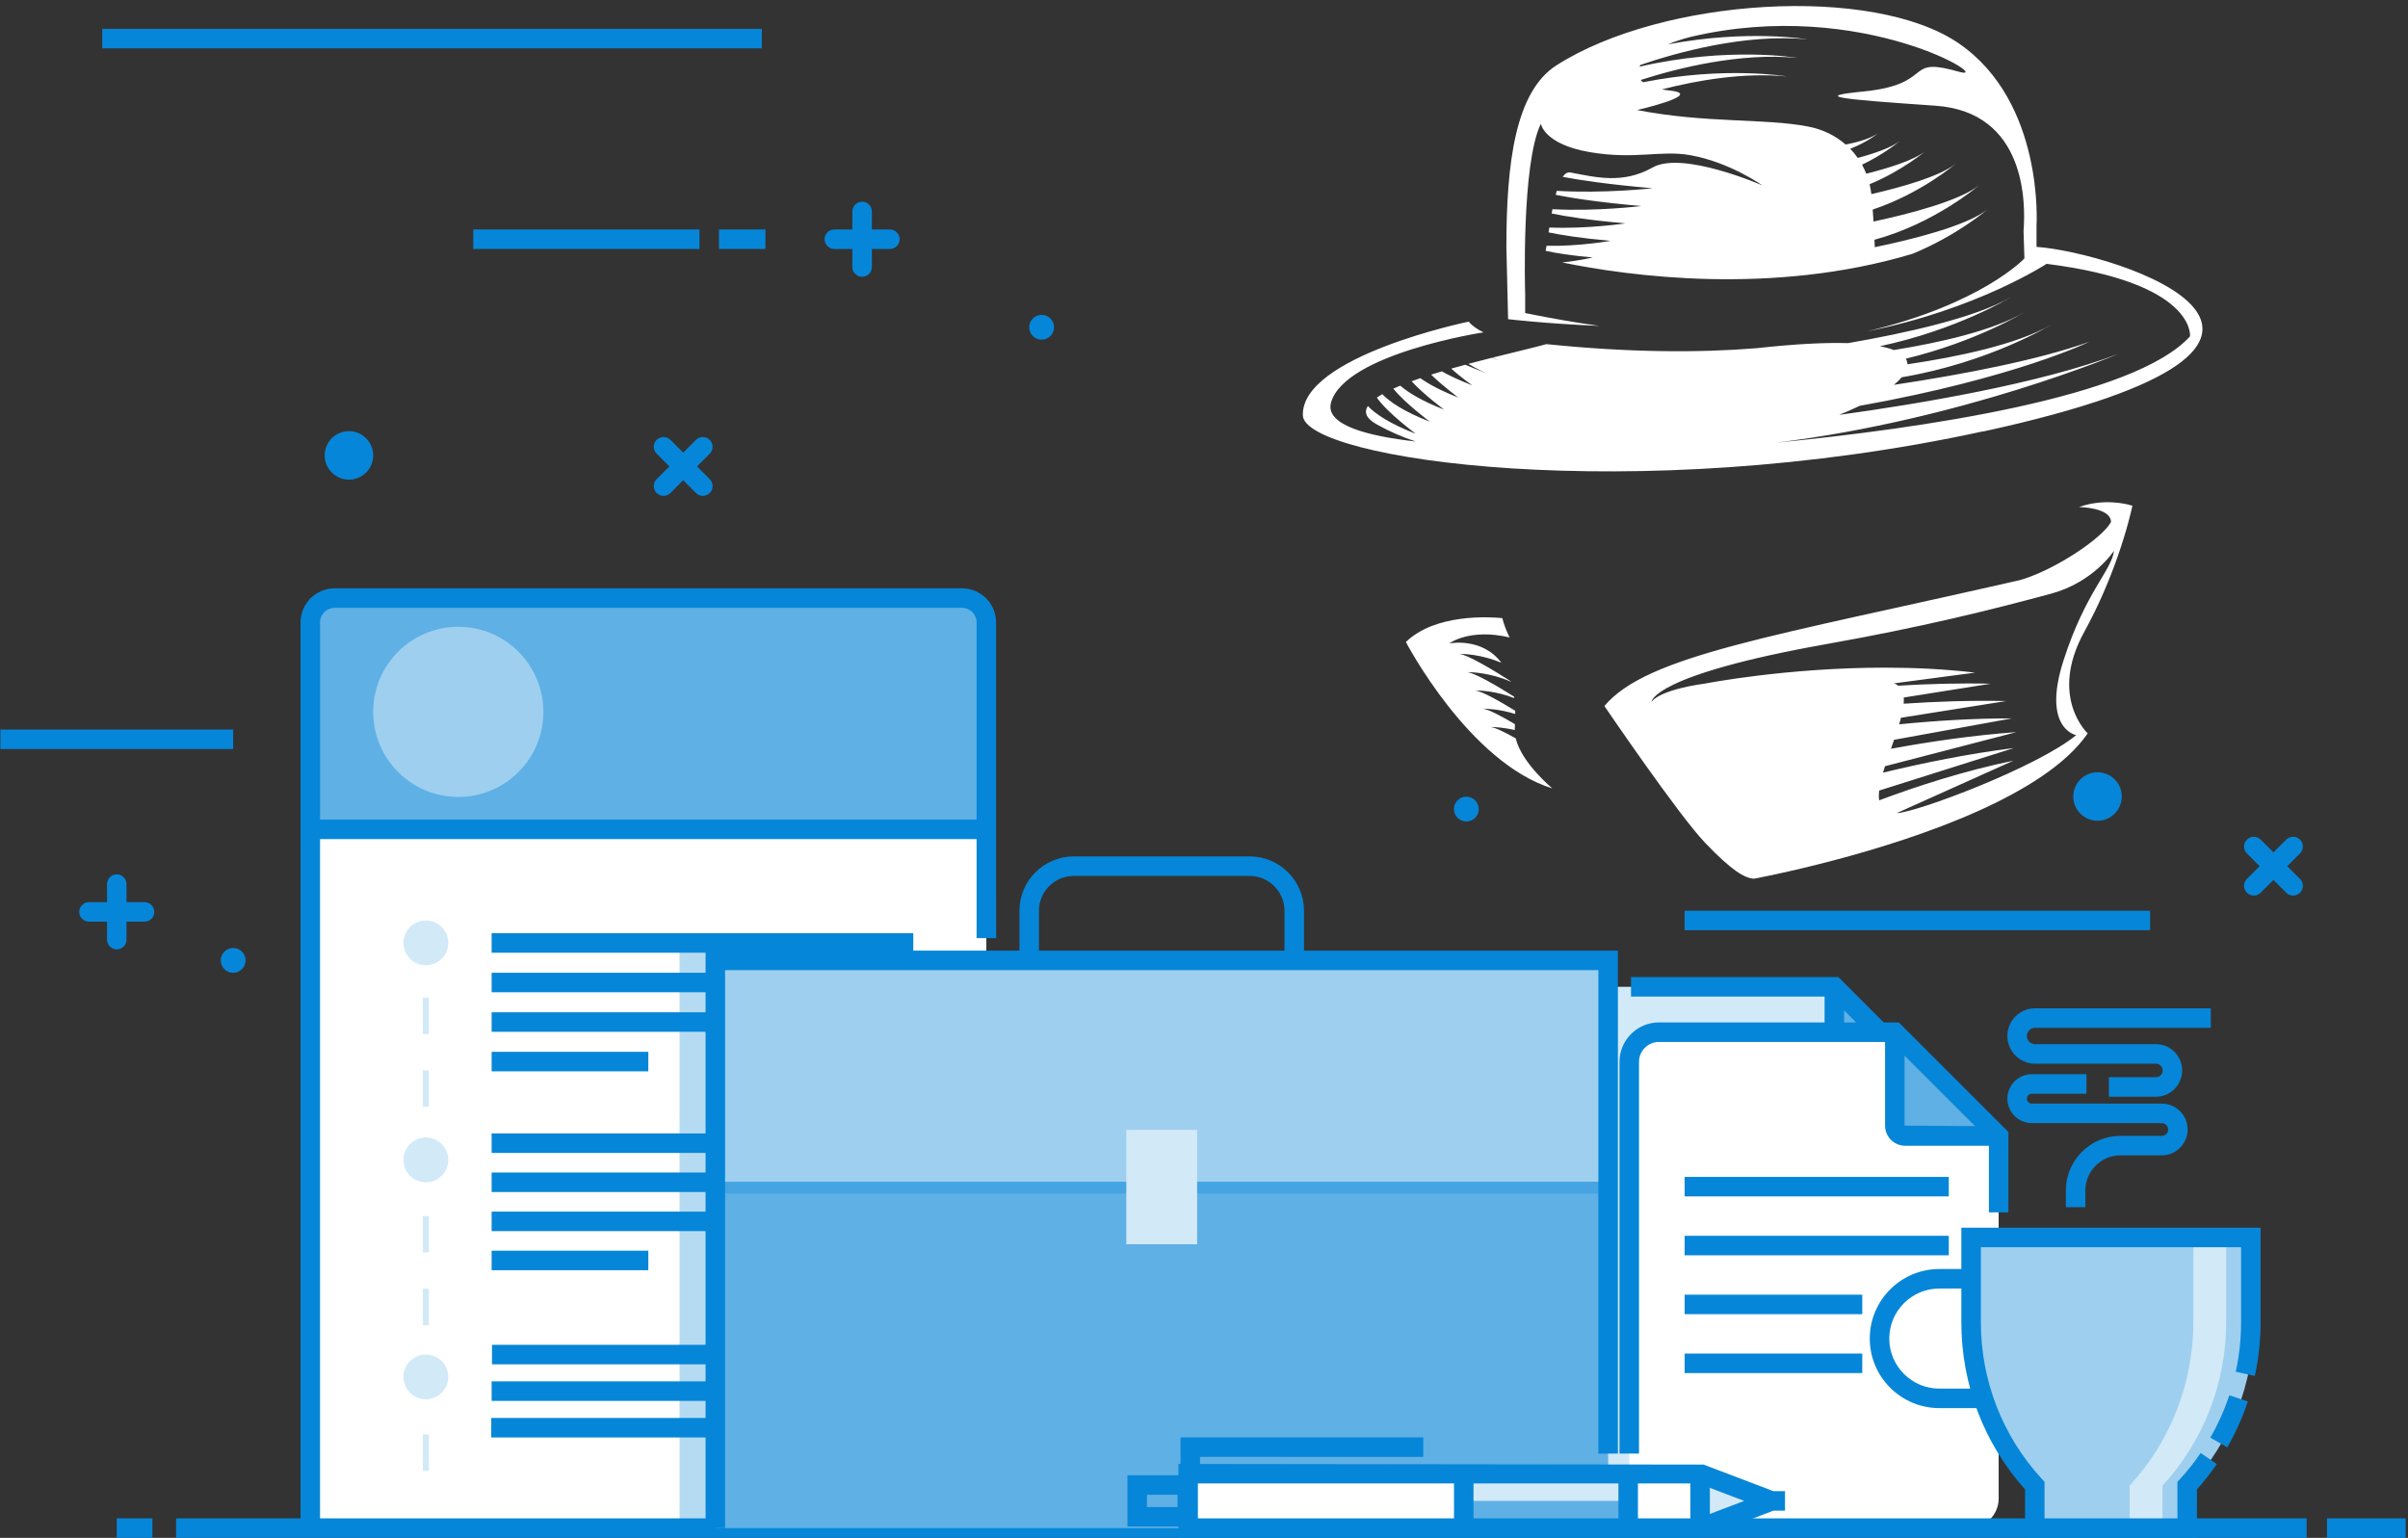 <?xml version="1.0" encoding="UTF-8"?>
<svg width="382px" height="244px" viewBox="0 0 382 244" version="1.1" xmlns="http://www.w3.org/2000/svg" xmlns:xlink="http://www.w3.org/1999/xlink">
    <rect x="0" y="0" width="382" height="244" fill="#333333" stroke="none"/>
    <!-- Generator: Sketch 52.5 (67469) - http://www.bohemiancoding.com/sketch -->
    <title>onboarding@3x</title>
    <desc>Created with Sketch.</desc>
    <g id="Page-1" stroke="none" stroke-width="1" fill="none" fill-rule="evenodd">
        <g id="onboarding" transform="translate(0, -26)">
            <g id="info_graphic_3"></g>
            <g id="XMLID_459_" transform="translate(237, 181)">
                <g id="XMLID_510_" transform="translate(0, 4)">
                    <g id="XMLID_518_" transform="translate(2, 2)" fill="#FFFFFF">
                        <path d="M42.404,0.369 L58.873,16.842 L58.873,74.344 C58.873,76.948 56.766,79.056 54.164,79.056 L4.986,79.056 C2.382,79.056 0.277,76.948 0.277,74.344 L0.277,5.082 C0.277,2.48 2.382,0.369 4.986,0.369 L42.404,0.369 Z" id="Path"></path>
                    </g>
                    <g id="XMLID_515_" transform="translate(44, 2)" fill="#5FB0E5">
                        <polygon id="Path" points="0.404 16.841 0.404 0.369 16.873 16.841"></polygon>
                    </g>
                    <g id="XMLID_514_" transform="translate(42, 2)" fill="#0686D8">
                        <path d="M18.873,18.388 L4.049,18.388 C2.289,18.388 0.858,16.956 0.858,15.195 L0.858,0.369 L3.954,0.369 L3.954,15.195 L18.874,15.295 L18.874,18.388 L18.873,18.388 Z" id="XMLID_806_"></path>
                    </g>
                    <g id="XMLID_512_" fill="#0686D8">
                        <path d="M56.164,82.603 L6.986,82.603 L6.986,79.507 L56.164,79.507 C57.908,79.507 59.326,78.087 59.326,76.343 L59.326,19.482 L43.764,3.916 L6.987,3.916 C5.243,3.916 3.825,5.336 3.825,7.082 L3.825,29.275 L0.731,29.275 L0.731,7.082 C0.731,3.629 3.54,0.82 6.987,0.82 L45.046,0.82 L62.423,18.201 L62.423,76.344 C62.422,79.794 59.613,82.603 56.164,82.603 Z" id="XMLID_805_"></path>
                    </g>
                </g>
                <g id="XMLID_501_" transform="translate(11, 0)">
                    <g id="XMLID_509_" transform="translate(0, 1)" fill="#D2E9F7">
                        <path d="M42.996,0.574 L59.469,17.045 L59.469,74.545 C59.469,77.149 57.362,79.258 54.758,79.258 L5.582,79.258 C2.978,79.258 0.871,77.15 0.871,74.545 L0.871,5.283 C0.871,2.683 2.978,0.574 5.582,0.574 L42.996,0.574 Z" id="Path"></path>
                    </g>
                    <g id="XMLID_508_" transform="translate(42, 1)" fill="#5FB0E5">
                        <polygon id="Path" points="0.996 17.044 0.996 0.574 17.467 17.044"></polygon>
                    </g>
                    <g id="XMLID_507_" transform="translate(41, 1)" fill="#0686D8">
                        <path d="M18.467,18.591 L3.643,18.591 C1.881,18.591 0.448,17.157 0.448,15.398 L0.448,0.574 L3.544,0.574 L3.544,15.398 L18.47,15.496 L18.47,18.592 L18.467,18.592 L18.467,18.591 Z" id="XMLID_804_"></path>
                    </g>
                    <g id="XMLID_506_" transform="translate(9, 24)" fill="#0686D8">
                        <rect id="XMLID_803_" x="0.654" y="0.533" width="41.904" height="3.096"></rect>
                    </g>
                    <g id="XMLID_505_" transform="translate(9, 33)" fill="#0686D8">
                        <rect id="XMLID_802_" x="0.654" y="0.876" width="41.904" height="3.094"></rect>
                    </g>
                    <g id="XMLID_504_" transform="translate(9, 43)" fill="#0686D8">
                        <rect id="XMLID_801_" x="0.654" y="0.22" width="41.904" height="3.094"></rect>
                    </g>
                    <g id="XMLID_503_" transform="translate(9, 52)" fill="#0686D8">
                        <rect id="XMLID_800_" x="0.654" y="0.564" width="41.904" height="3.096"></rect>
                    </g>
                    <g id="XMLID_251_" transform="translate(10, 0)" fill="#0686D8">
                        <path d="M44.758,81.804 L42.59,81.804 L42.59,78.71 L44.758,78.71 C46.502,78.71 47.92,77.29 47.92,75.544 L47.92,18.685 L32.356,3.121 L0.739,3.121 L0.739,0.026 L33.637,0.026 L51.016,17.404 L51.016,75.545 C51.016,78.996 48.207,81.804 44.758,81.804 Z" id="XMLID_799_"></path>
                    </g>
                </g>
                <g id="XMLID_470_" transform="translate(19, 7)">
                    <g id="XMLID_500_" transform="translate(2, 1)" fill="#FFFFFF">
                        <path d="M42.59,0.767 L59.063,17.238 L59.063,74.74 C59.063,77.344 56.952,79.453 54.352,79.453 L5.176,79.453 C2.572,79.453 0.461,77.344 0.461,74.74 L0.461,5.478 C0.461,2.876 2.572,0.767 5.176,0.767 L42.59,0.767 Z" id="Path"></path>
                    </g>
                    <g id="XMLID_499_" transform="translate(44, 1)" fill="#5FB0E5">
                        <polygon id="Path" points="0.59 17.238 0.59 0.767 17.062 17.238"></polygon>
                    </g>
                    <g id="XMLID_498_" transform="translate(43, 1)" fill="#0686D8">
                        <path d="M18.062,18.787 L3.238,18.787 C1.476,18.787 0.043,17.353 0.043,15.594 L0.043,0.769 L3.137,0.769 L3.137,15.594 L18.063,15.693 L18.063,18.787 L18.062,18.787 Z" id="XMLID_798_"></path>
                    </g>
                    <g id="XMLID_497_" transform="translate(11, 24)" fill="#0686D8">
                        <rect id="XMLID_797_" x="0.246" y="0.728" width="41.906" height="3.094"></rect>
                    </g>
                    <g id="XMLID_496_" transform="translate(11, 34)" fill="#0686D8">
                        <rect id="XMLID_796_" x="0.246" y="0.072" width="41.906" height="3.096"></rect>
                    </g>
                    <g id="XMLID_493_" transform="translate(11, 43)" fill="#0686D8">
                        <rect id="XMLID_795_" x="0.246" y="0.416" width="28.178" height="3.094"></rect>
                    </g>
                    <g id="XMLID_492_" transform="translate(11, 52)" fill="#0686D8">
                        <rect id="XMLID_794_" x="0.246" y="0.759" width="28.178" height="3.096"></rect>
                    </g>
                    <g id="XMLID_250_" fill="#0686D8">
                        <path d="M4.008,68.628 L0.914,68.628 L0.914,6.478 C0.914,3.027 3.723,0.22 7.176,0.22 L45.231,0.22 L62.61,17.597 L62.61,30.351 L59.516,30.351 L59.516,18.878 L43.95,3.316 L7.177,3.316 C5.431,3.316 4.009,4.734 4.009,6.478 L4.009,68.628 L4.008,68.628 Z" id="XMLID_793_"></path>
                    </g>
                </g>
            </g>
            <g id="XMLID_139_" transform="translate(47, 119)">
                <g id="XMLID_193_" transform="translate(2, 1)" fill="#FFFFFF">
                    <path d="M103.613,148.453 L4.084,148.453 C1.952,148.453 0.225,146.724 0.225,144.592 L0.225,4.751 C0.225,2.619 1.953,0.893 4.084,0.893 L103.613,0.893 C105.745,0.893 107.472,2.62 107.472,4.751 L107.472,144.591 C107.473,146.724 105.745,148.453 103.613,148.453 Z" id="XMLID_1035_"></path>
                </g>
                <g id="XMLID_183_" transform="translate(2, 1)" fill="#5FB0E5">
                    <rect id="XMLID_1034_" x="0.225" y="0.893" width="107.248" height="36.693"></rect>
                </g>
                <g id="XMLID_182_" transform="translate(12, 6)" fill="#9ECFEF">
                    <circle id="XMLID_73_" cx="13.703" cy="13.945" r="13.502"></circle>
                </g>
                <g id="XMLID_178_" transform="translate(20, 53)" fill="#D2E9F7" fill-rule="nonzero">
                    <g id="XMLID_179_">
                        <path d="M1.041,87.359 L0.078,87.359 L0.078,81.584 L1.041,81.584 L1.041,87.359 Z M1.041,75.81 L0.078,75.81 L0.078,70.033 L1.041,70.033 L1.041,75.81 Z M1.041,64.257 L0.078,64.257 L0.078,58.482 L1.041,58.482 L1.041,64.257 Z M1.041,52.707 L0.078,52.707 L0.078,46.931 L1.041,46.931 L1.041,52.707 Z M1.041,41.156 L0.078,41.156 L0.078,35.379 L1.041,35.379 L1.041,41.156 Z M1.041,29.605 L0.078,29.605 L0.078,23.828 L1.041,23.828 L1.041,29.605 Z M1.041,18.052 L0.078,18.052 L0.078,12.277 L1.041,12.277 L1.041,18.052 Z M1.041,6.501 L0.078,6.501 L0.078,0.725 L1.041,0.725 L1.041,6.501 Z" id="XMLID_75_"></path>
                    </g>
                </g>
                <g id="XMLID_177_" transform="translate(17, 121)" fill="#D2E9F7">
                    <circle id="XMLID_74_" cx="3.56" cy="4.466" r="3.551"></circle>
                </g>
                <g id="XMLID_174_" fill="#0686D8">
                    <path d="M3.772,149.72 L0.677,149.72 L0.677,5.751 C0.677,2.771 3.103,0.345 6.084,0.345 L105.613,0.345 C108.594,0.345 111.02,2.771 111.02,5.751 L111.02,55.848 L107.925,55.848 L107.925,5.751 C107.925,4.478 106.887,3.44 105.613,3.44 L6.084,3.44 C4.81,3.44 3.772,4.478 3.772,5.751 L3.772,149.72 Z" id="XMLID_792_"></path>
                </g>
                <g id="XMLID_155_" transform="translate(2, 37)" fill="#0686D8">
                    <rect id="XMLID_791_" x="0.225" y="0.039" width="107.248" height="3.095"></rect>
                </g>
                <g id="XMLID_151_" transform="translate(17, 87)" fill="#D2E9F7">
                    <circle id="XMLID_76_" cx="3.56" cy="4.031" r="3.551"></circle>
                </g>
                <g id="XMLID_150_" transform="translate(17, 53)" fill="#D2E9F7">
                    <circle id="XMLID_78_" cx="3.56" cy="3.596" r="3.551"></circle>
                </g>
                <g id="XMLID_142_" transform="translate(30, 55)" fill="#0686D8">
                    <rect id="XMLID_790_" x="0.992" y="0.067" width="66.891" height="3.095"></rect>
                </g>
                <g id="XMLID_157_" transform="translate(30, 86)" fill="#0686D8">
                    <rect id="XMLID_789_" x="0.992" y="0.832" width="66.891" height="3.094"></rect>
                </g>
                <g id="XMLID_161_" transform="translate(30, 93)" fill="#0686D8">
                    <rect id="XMLID_788_" x="0.992" y="0.033" width="66.891" height="3.096"></rect>
                </g>
                <g id="XMLID_162_" transform="translate(30, 99)" fill="#0686D8">
                    <rect id="XMLID_787_" x="0.992" y="0.236" width="66.891" height="3.096"></rect>
                </g>
                <g id="XMLID_164_" transform="translate(31, 120)" fill="#0686D8">
                    <rect id="XMLID_786_" x="0.051" y="0.369" width="66.892" height="3.096"></rect>
                </g>
                <g id="XMLID_176_" transform="translate(30, 126)" fill="#0686D8">
                    <rect id="XMLID_785_" x="0.992" y="0.171" width="66.891" height="3.096"></rect>
                </g>
                <g id="XMLID_181_" transform="translate(30, 131)" fill="#0686D8">
                    <rect id="XMLID_784_" x="0.932" y="0.974" width="46.112" height="3.096"></rect>
                </g>
                <g id="XMLID_163_" transform="translate(30, 105)" fill="#0686D8">
                    <rect id="XMLID_783_" x="0.992" y="0.437" width="24.857" height="3.096"></rect>
                </g>
                <g id="XMLID_141_" transform="translate(30, 61)" fill="#0686D8">
                    <rect id="XMLID_782_" x="0.992" y="0.339" width="66.891" height="3.094"></rect>
                </g>
                <g id="XMLID_144_" transform="translate(30, 67)" fill="#0686D8">
                    <rect id="XMLID_781_" x="0.992" y="0.611" width="66.891" height="3.094"></rect>
                </g>
                <g id="XMLID_148_" transform="translate(30, 73)" fill="#0686D8">
                    <rect id="XMLID_780_" x="0.992" y="0.884" width="24.857" height="3.096"></rect>
                </g>
            </g>
            <g id="XMLID_184_" transform="translate(130, 58)" fill="#0686D8">
                <g id="XMLID_186_" transform="translate(0, 4)">
                    <path d="M11.172,3.503 L2.356,3.503 C1.502,3.503 0.809,2.81 0.809,1.956 C0.809,1.102 1.502,0.409 2.356,0.409 L11.172,0.409 C12.026,0.409 12.719,1.102 12.719,1.956 C12.717,2.81 12.025,3.503 11.172,3.503 Z" id="XMLID_779_"></path>
                </g>
                <g id="XMLID_185_" transform="translate(5, 0)">
                    <path d="M1.764,11.913 C0.909,11.913 0.215,11.22 0.215,10.366 L0.215,1.547 C0.215,0.693 0.908,0 1.764,0 C2.618,0 3.311,0.693 3.311,1.547 L3.311,10.366 C3.311,11.22 2.617,11.913 1.764,11.913 Z" id="XMLID_778_"></path>
                </g>
            </g>
            <g id="XMLID_237_" transform="translate(12, 164)" fill="#0686D8">
                <g id="XMLID_239_" transform="translate(0, 5)">
                    <path d="M10.934,3.229 L2.116,3.229 C1.262,3.229 0.569,2.537 0.569,1.682 C0.569,0.828 1.262,0.135 2.116,0.135 L10.934,0.135 C11.788,0.135 12.481,0.828 12.481,1.682 C12.482,2.537 11.788,3.229 10.934,3.229 Z" id="XMLID_777_"></path>
                </g>
                <g id="XMLID_238_" transform="translate(4, 0)">
                    <path d="M2.525,12.638 C1.671,12.638 0.978,11.945 0.978,11.091 L0.978,2.272 C0.978,1.418 1.671,0.725 2.525,0.725 C3.379,0.725 4.072,1.418 4.072,2.272 L4.072,11.091 C4.072,11.944 3.379,12.638 2.525,12.638 Z" id="XMLID_775_"></path>
                </g>
            </g>
            <g id="XMLID_210_" transform="translate(355, 158)" fill="#0686D8">
                <g id="XMLID_243_">
                    <path d="M2.539,10.091 C2.144,10.091 1.746,9.94 1.443,9.638 C0.838,9.034 0.838,8.055 1.443,7.45 L7.681,1.216 C8.285,0.612 9.263,0.612 9.869,1.216 C10.473,1.82 10.473,2.8 9.869,3.404 L3.631,9.637 C3.328,9.94 2.934,10.091 2.539,10.091 Z" id="XMLID_774_"></path>
                </g>
                <g id="XMLID_213_">
                    <path d="M8.773,10.091 C8.377,10.091 7.982,9.94 7.681,9.638 L1.443,3.405 C0.838,2.801 0.838,1.822 1.443,1.217 C2.047,0.613 3.027,0.613 3.631,1.217 L9.869,7.451 C10.473,8.055 10.473,9.034 9.869,9.639 C9.566,9.94 9.172,10.091 8.773,10.091 Z" id="XMLID_773_"></path>
                </g>
            </g>
            <g id="XMLID_212_" transform="translate(103, 95)" fill="#0686D8">
                <g id="XMLID_236_">
                    <path d="M2.261,9.67 C1.865,9.67 1.469,9.519 1.167,9.217 C0.563,8.613 0.563,7.634 1.167,7.029 L7.401,0.793 C8.005,0.189 8.984,0.189 9.589,0.793 C10.194,1.397 10.193,2.376 9.589,2.981 L3.355,9.217 C3.053,9.519 2.657,9.67 2.261,9.67 Z" id="XMLID_772_"></path>
                </g>
                <g id="XMLID_235_">
                    <path d="M8.496,9.67 C8.1,9.67 7.704,9.519 7.402,9.217 L1.168,2.981 C0.564,2.377 0.564,1.398 1.168,0.793 C1.772,0.188 2.751,0.189 3.356,0.793 L9.59,7.029 C10.194,7.633 10.194,8.612 9.59,9.217 C9.288,9.519 8.892,9.67 8.496,9.67 Z" id="XMLID_770_"></path>
                </g>
            </g>
            <g id="XMLID_201_" transform="translate(16, 30)" fill="#0686D8">
                <rect id="XMLID_767_" x="0.216" y="0.575" width="104.64" height="3.095"></rect>
            </g>
            <g id="XMLID_199_" transform="translate(267, 170)" fill="#0686D8">
                <rect id="XMLID_766_" x="0.246" y="0.497" width="73.844" height="3.094"></rect>
            </g>
            <g id="XMLID_240_" transform="translate(0, 141)" fill="#0686D8">
                <rect id="XMLID_765_" x="0.065" y="0.75" width="36.921" height="3.095"></rect>
            </g>
            <g id="XMLID_135_" transform="translate(75, 62)" fill="#0686D8">
                <rect id="XMLID_764_" x="0.076" y="0.408" width="35.891" height="3.095"></rect>
            </g>
            <g id="XMLID_105_" transform="translate(114, 62)" fill="#0686D8">
                <rect id="XMLID_762_" x="0.059" y="0.408" width="7.367" height="3.095"></rect>
            </g>
            <g id="XMLID_143_" transform="translate(328, 148)" fill="#0686D8">
                <circle id="XMLID_72_" cx="4.746" cy="4.374" r="3.847"></circle>
            </g>
            <g id="XMLID_246_" transform="translate(51, 94)" fill="#0686D8">
                <circle id="XMLID_79_" cx="4.355" cy="4.253" r="3.846"></circle>
            </g>
            <g id="XMLID_244_" transform="translate(230, 152)" fill="#0686D8">
                <circle id="XMLID_80_" cx="2.619" cy="2.369" r="1.969"></circle>
            </g>
            <g id="XMLID_245_" transform="translate(163, 75)" fill="#0686D8">
                <circle id="XMLID_81_" cx="2.241" cy="2.926" r="1.969"></circle>
            </g>
            <g id="XMLID_247_" transform="translate(35, 176)" fill="#0686D8">
                <circle id="XMLID_82_" cx="1.986" cy="2.378" r="1.969"></circle>
            </g>
            <g id="XMLID_67_" transform="translate(18, 266)" fill="#0686D8">
                <g id="XMLID_189_" transform="translate(9, 0)">
                    <rect id="XMLID_761_" x="0.938" y="0.906" width="337.982" height="3.094"></rect>
                </g>
                <g id="XMLID_188_">
                    <rect id="XMLID_758_" x="0.525" y="0.906" width="5.651" height="3.094"></rect>
                </g>
                <g id="XMLID_187_" transform="translate(351, 0)">
                    <rect id="XMLID_757_" x="0.145" y="0.906" width="12.48" height="3.094"></rect>
                </g>
            </g>
            <g id="XMLID_84_" opacity="0.3" transform="translate(107, 167)" fill="#0686D8">
                <g id="XMLID_252_" transform="translate(50, 0)">
                    <path d="M1.021,0.974 C0.772,1.78 0.598,2.616 0.598,3.503 L0.598,7.849 L1.021,7.849 L1.021,0.974 Z" id="XMLID_86_"></path>
                </g>
                <g id="XMLID_254_" transform="translate(0, 9)">
                    <path d="M49.473,88.591 L49.473,0.831 L0.804,0.831 L0.804,92.452 L2.351,92.452 L3.898,92.452 L45.614,92.452 C47.745,92.453 49.473,90.724 49.473,88.591 Z" id="XMLID_87_"></path>
                </g>
            </g>
            <g id="XMLID_101_" transform="translate(111, 161)">
                <g id="XMLID_98_" transform="translate(2, 17)" fill="#5FB0E5">
                    <rect id="Rectangle" x="0.477" y="0.378" width="141.635" height="90.074"></rect>
                </g>
                <g id="XMLID_97_" opacity="0.3" transform="translate(2, 19)" fill="#0686D8">
                    <rect id="XMLID_216_" x="0.477" y="0.246" width="141.635" height="35.117"></rect>
                </g>
                <g id="XMLID_96_" transform="translate(2, 17)" fill="#9ECFEF">
                    <rect id="Rectangle" x="0.477" y="0.378" width="141.635" height="35.117"></rect>
                </g>
                <g id="XMLID_95_" transform="translate(67, 44)" fill="#D2E9F7">
                    <rect id="Rectangle" x="0.678" y="0.259" width="11.233" height="18.154"></rect>
                </g>
                <g id="XMLID_88_" transform="translate(50, 0)" fill="#0686D8">
                    <path d="M45.863,17.894 L42.769,17.894 L42.769,9.503 C42.769,6.454 40.289,3.974 37.242,3.974 L9.346,3.974 C6.297,3.974 3.819,6.454 3.819,9.503 L3.819,17.894 L0.724,17.894 L0.724,9.503 C0.724,4.748 4.592,0.878 9.346,0.878 L37.242,0.878 C41.996,0.878 45.863,4.747 45.863,9.503 L45.863,17.894 Z" id="XMLID_755_"></path>
                </g>
                <g id="XMLID_248_" transform="translate(0, 15)" fill="#0686D8">
                    <polygon id="XMLID_754_" points="4.025 92.453 0.93 92.453 0.93 0.832 145.66 0.832 145.66 80.63 142.564 80.63 142.564 3.925 4.025 3.925"></polygon>
                </g>
            </g>
            <g id="XMLID_140_" transform="translate(178, 254)">
                <g id="XMLID_138_" transform="translate(2, 7)" fill="#5FB0E5">
                    <rect id="XMLID_1033_" x="0.404" y="0.615" width="7.944" height="5.043"></rect>
                </g>
                <g id="XMLID_137_" transform="translate(0, 6)" fill="#0686D8" fill-rule="nonzero">
                    <path d="M11.896,8.205 L0.856,8.205 L0.856,0.068 L11.896,0.068 L11.896,8.205 Z M3.95,5.111 L8.802,5.111 L8.802,3.162 L3.95,3.162 L3.95,5.111 Z" id="XMLID_751_"></path>
                </g>
                <g id="XMLID_136_" transform="translate(98, 8)" fill="#0686D8">
                    <rect id="XMLID_750_" x="0.699" y="0.589" width="6.471" height="3.096"></rect>
                </g>
                <g id="XMLID_133_" transform="translate(9, 0)" fill="#0686D8">
                    <polygon id="XMLID_749_" points="3.371 6.363 0.278 6.363 0.278 0.058 38.783 0.058 38.783 3.154 3.371 3.154"></polygon>
                </g>
                <g id="XMLID_116_" transform="translate(10, 5)" fill="#D2E9F7">
                    <path d="M81.699,9.453 L0.487,9.453 L0.487,0.82 L81.699,0.82 L92.437,4.906 C92.652,4.986 92.652,5.287 92.437,5.367 L81.699,9.453 Z" id="Path"></path>
                </g>
                <g id="XMLID_115_" transform="translate(10, 5)" fill="#FFFFFF">
                    <rect id="XMLID_1032_" x="0.487" y="0.82" width="81.212" height="8.633"></rect>
                </g>
                <g id="XMLID_112_" transform="translate(54, 5)" fill="#5FB0E5">
                    <rect id="Rectangle" x="0.207" y="0.82" width="27.395" height="8.633"></rect>
                </g>
                <g id="XMLID_109_" transform="translate(54, 5)" fill="#D2E9F7">
                    <rect id="Rectangle" x="0.207" y="0.82" width="27.395" height="4.316"></rect>
                </g>
                <g id="XMLID_106_" transform="translate(8, 4)" fill="#0686D8" fill-rule="nonzero">
                    <path d="M83.984,12 L0.94,12 L0.94,0.271 L84.252,0.373 L94.99,4.459 C95.687,4.726 96.142,5.379 96.146,6.129 C96.146,6.879 95.699,7.539 94.998,7.814 L83.984,12 Z M4.033,8.906 L83.416,8.906 L90.693,6.136 L83.416,3.366 L4.033,3.366 L4.033,8.906 Z" id="XMLID_743_"></path>
                </g>
                <g id="XMLID_104_" transform="translate(52, 6)" fill="#0686D8">
                    <rect id="XMLID_742_" x="0.66" y="0.363" width="3.094" height="7.547"></rect>
                </g>
                <g id="XMLID_103_" transform="translate(78, 6)" fill="#0686D8">
                    <rect id="XMLID_741_" x="0.744" y="0.363" width="3.096" height="7.547"></rect>
                </g>
                <g id="XMLID_102_" transform="translate(90, 6)" fill="#0686D8">
                    <rect id="XMLID_740_" x="0.152" y="0.363" width="3.094" height="7.545"></rect>
                </g>
            </g>
            <g id="XMLID_474_" transform="translate(296, 185)">
                <g id="XMLID_491_" transform="translate(17, 37)" fill="#9ECFEF">
                    <path d="M44.539,0.335 L0.166,0.335 L0.166,13.827 C0.166,23.417 3.771,32.659 10.264,39.718 L10.264,46.452 L34.442,46.452 L34.442,39.718 C40.934,32.659 44.54,23.417 44.54,13.827 L44.54,0.335 L44.539,0.335 Z" id="XMLID_90_"></path>
                </g>
                <g id="XMLID_490_" transform="translate(41, 37)" fill="#D2E9F7">
                    <path d="M10.941,0.335 L10.941,13.827 C10.941,23.417 7.336,32.659 0.839,39.718 L0.839,46.452 L6.056,46.452 L6.056,39.718 C12.552,32.659 16.154,23.417 16.154,13.827 L16.154,0.335 L10.941,0.335 Z" id="XMLID_91_"></path>
                </g>
                <g id="XMLID_489_" transform="translate(15, 35)" fill="#0686D8">
                    <path d="M37.518,50 L10.248,50 L10.248,42.316 C3.728,35.011 0.144,25.63 0.144,15.828 L0.144,0.789 L47.613,0.789 L47.613,15.828 C47.613,18.674 47.306,21.529 46.699,24.312 L43.676,23.65 C44.235,21.086 44.52,18.453 44.52,15.828 L44.52,3.885 L3.243,3.885 L3.243,15.828 C3.243,25.055 6.684,33.881 12.934,40.672 L13.342,41.115 L13.342,46.906 L34.42,46.906 L34.42,41.115 L34.828,40.672 C36.014,39.385 37.119,37.994 38.111,36.539 L40.666,38.289 C39.703,39.695 38.646,41.049 37.518,42.316 L37.518,50 Z" id="XMLID_739_"></path>
                </g>
                <g id="XMLID_488_" transform="translate(54, 62)" fill="#0686D8">
                    <path d="M3.332,8.638 L0.648,7.099 C1.869,4.966 2.882,2.704 3.654,0.378 L6.592,1.353 C5.754,3.876 4.658,6.328 3.332,8.638 Z" id="XMLID_738_"></path>
                </g>
                <g id="XMLID_487_" transform="translate(0, 42)" fill="#0686D8">
                    <path d="M18.951,22.412 L11.654,22.412 C5.568,22.412 0.617,17.461 0.617,11.379 C0.617,5.293 5.568,0.344 11.654,0.344 L16.34,0.344 L16.34,3.439 L11.654,3.439 C7.273,3.439 3.711,7.001 3.711,11.379 C3.711,15.756 7.273,19.317 11.654,19.317 L18.951,19.317 L18.951,22.412 Z" id="XMLID_737_"></path>
                </g>
                <g id="XMLID_486_" transform="translate(22, 11)" fill="#0686D8">
                    <path d="M12.818,21.525 L9.724,21.525 L9.724,18.879 C9.724,14.105 13.609,10.217 18.388,10.217 L24.939,10.217 C25.496,10.217 25.951,9.762 25.951,9.203 C25.951,8.644 25.496,8.191 24.939,8.191 L4.324,8.191 C2.185,8.191 0.445,6.451 0.445,4.31 C0.445,2.173 2.185,0.433 4.324,0.433 L12.992,0.433 L12.992,3.527 L4.324,3.527 C3.894,3.527 3.539,3.881 3.539,4.31 C3.539,4.744 3.894,5.097 4.324,5.097 L24.939,5.097 C27.205,5.097 29.044,6.939 29.044,9.202 C29.044,11.468 27.202,13.308 24.939,13.308 L18.388,13.308 C15.318,13.308 12.818,15.806 12.818,18.875 L12.818,21.525 Z" id="XMLID_736_"></path>
                </g>
                <g id="XMLID_475_" transform="translate(22, 0)" fill="#0686D8">
                    <path d="M24.006,15.009 L16.551,15.009 L16.551,11.913 L24.006,11.913 C24.598,11.913 25.082,11.431 25.082,10.837 C25.082,10.245 24.598,9.763 24.006,9.763 L4.836,9.763 C2.414,9.763 0.445,7.794 0.445,5.372 C0.445,2.95 2.414,0.98 4.836,0.98 L32.713,0.98 L32.713,4.075 L4.836,4.075 C4.123,4.075 3.539,4.657 3.539,5.372 C3.539,6.087 4.123,6.667 4.836,6.667 L24.006,6.667 C26.307,6.667 28.176,8.538 28.176,10.837 C28.176,13.136 26.307,15.009 24.006,15.009 Z" id="XMLID_735_"></path>
                </g>
            </g>
            <g id="tracyFinal-pdf" transform="translate(206, 26)" fill="#FFFFFF" fill-rule="nonzero">
                <path d="M132.28,80.25 L132.29,80.26 L132.27,80.29 C132.13,80.94 131.43,84.08 129.9,88.42 C128.7,91.83 126.99,95.98 124.65,100.24 C118.95,110.59 125.19,116.36 125.19,116.36 C118.45,126.15 98.61,132.86 85.22,136.42 C77.72,138.41 72.24,139.42 72.24,139.42 C70.74,139.31 68.75,138.16 64.54,133.77 C60.32,129.39 48.52,112.02 48.52,112.02 C55.26,103.93 75.49,100.95 114.39,92.05 C118.54,90.91 124.37,87.43 127.28,84.71 C128.04,84.01 128.61,83.35 128.89,82.8 C128.83,80.5 123.82,80.45 123.82,80.45 C127.58,79.09 131.14,79.89 132.06,80.18 C132.14,80.2 132.2,80.22 132.24,80.24 C132.27,80.21 132.29,80.17 132.29,80.17 C132.29,80.17 132.29,80.2 132.28,80.25 Z M129.36,87.39 C129.36,87.39 126.11,92.39 119.36,94.2 C109.65,96.82 98.72,99.53 83.86,102.17 C56.13,107.1 55.98,111.3 55.98,111.39 C55.98,111.39 56.85,109.52 64.58,108.44 C64.58,108.44 77.4,105.93 93,105.93 C97.62,105.93 102.48,106.15 107.32,106.72 L94.42,108.43 C94.71,108.51 94.94,108.64 95.14,108.79 C99.86,108.51 104.83,108.36 109.79,108.48 L96.01,110.67 C96.03,110.97 96.02,111.3 95.99,111.65 C101.17,111.3 106.72,111.11 112.25,111.23 L95.57,113.88 C95.48,114.22 95.38,114.56 95.28,114.92 C100.91,114.36 107.04,113.97 113.16,113.98 L94.47,117.38 C94.31,117.85 94.14,118.32 93.98,118.8 C100.12,117.67 106.98,116.66 113.88,116.16 L93.03,121.57 C92.92,121.92 92.82,122.26 92.72,122.59 C99.04,121.06 106.24,119.59 113.48,118.68 L92.11,125.43 C92.04,126 92.04,126.52 92.11,126.98 C98.32,124.65 105.68,122.29 113.4,120.69 L94.89,129.01 C97.99,128.93 117.16,121.74 123.36,116.64 C123.36,116.64 117.86,115.63 121.36,104.76 C124.86,93.89 128.98,90.53 129.36,87.39 Z M108.53,68.45 C53.22,80.5 0.88,72.91 0.68,65.9 C0.42,56.51 26.99,51.03 26.99,51.03 C27.6,51.76 28.45,52.31 29.35,52.73 C29.35,52.73 7.41,56.09 5.16,63.84 C4.12,67.43 10.95,69.19 18.59,70.05 C16.59,69.39 14.51,68.51 12.41,67.34 C10.7,66.38 10.36,65.4 10.99,64.42 C12.13,65.61 14.32,67.17 18.6,68.83 C18.6,68.83 14.01,65.43 12.42,63.08 C12.68,62.9 12.97,62.72 13.28,62.54 C14.43,63.72 16.62,65.27 20.84,66.91 C20.84,66.91 16.86,63.96 15.03,61.66 C15.38,61.5 15.75,61.34 16.13,61.19 C17.4,62.28 19.51,63.6 23.09,64.99 C23.09,64.99 19.91,62.64 17.93,60.49 C18.38,60.32 18.85,60.16 19.32,60 C20.63,60.93 22.54,61.98 25.34,63.07 C25.34,63.07 22.96,61.31 21.03,59.44 C21.59,59.26 22.15,59.09 22.73,58.92 C23.85,59.56 25.41,60.3 27.59,61.15 C27.59,61.15 25.76,59.9 24.23,58.48 C24.96,58.27 25.7,58.07 26.44,57.87 C27.36,58.25 28.47,58.7 29.84,59.23 C29.84,59.23 28.33,58.59 26.94,57.73 C28.22,57.39 29.48,57.06 30.69,56.76 C31.04,56.9 31.41,57.04 31.81,57.2 C31.57,57.1 31.2,56.94 30.78,56.74 C34.46,55.81 37.67,55.07 39.32,54.6 C52.36,55.94 63.38,55.99 72.62,55.25 C78.74,54.57 83.54,54.33 87.18,54.44 C96.2,52.88 107.37,50.43 113,47.15 C113,47.15 104.59,52.3 92.23,54.93 C93.1,55.1 93.83,55.3 94.43,55.54 C101.83,54.34 110.14,52.45 115.04,49.6 C115.04,49.6 107.56,54.19 96.33,56.91 C96.5,57.19 96.59,57.49 96.6,57.8 C104.49,56.63 114,54.66 119.4,51.52 C119.4,51.52 109.64,57.51 95.68,59.86 C95.35,60.25 94.94,60.65 94.45,61.06 C105.54,59.39 117.39,57.11 125.44,54.23 C125.44,54.23 113.75,59.96 89.01,64.39 C88,64.88 86.91,65.36 85.74,65.83 C98.34,64.09 117.62,60.88 130.02,56.16 C130.02,56.16 105.35,66.6 75.79,70.23 C98.57,68 132.64,63.11 141.42,53.36 C141.42,53.36 142.42,44.86 118.67,41.86 C118.67,41.86 107.55,49.14 90.22,52.56 C108.45,48.23 115.15,41 115.15,41 L115.01,36.65 C115.36,32.3 115.45,17.76 101.01,16.77 C85.25,15.69 81.76,15.29 89.57,14.52 C100.64,13.42 96.29,9.25 103.56,11.06 C103.96,11.16 104.33,11.26 104.67,11.36 C111.06,13.24 89.67,-0.64 62.17,5.86 C62.17,5.86 60.39,6.29 58.58,7.04 C71.35,4.62 80.77,6.25 80.77,6.25 C70.78,5.27 59.72,8.42 54.24,10.3 C54.19,10.39 54.13,10.49 54.08,10.58 C68.28,7.31 79.13,9.19 79.13,9.19 C70.06,8.3 60.12,10.81 54.27,12.69 C54.37,12.81 54.5,12.93 54.65,13.05 C67.75,10.44 77.49,12.13 77.49,12.13 C70.66,11.46 63.35,12.72 57.65,14.18 C58.04,14.25 58.46,14.32 58.93,14.37 C64.52,14.98 53.7,17.46 53.7,17.46 C64.69,19.59 73.85,18.73 80.86,20.08 C83.1,20.51 85.14,21.49 86.79,22.93 C89.02,22.5 91,21.89 92.02,21.04 C91.5,21.5 90.07,22.59 87.51,23.61 C87.95,24.05 88.34,24.54 88.71,25.06 C91.42,24.33 94.09,23.4 95.39,22.36 C95.39,22.36 93.01,24.4 89.39,26.13 C89.64,26.59 89.86,27.07 90.06,27.56 C93.73,26.64 97.66,25.4 99.43,23.98 C99.43,23.98 95.85,27.05 90.59,29.23 C90.71,29.74 90.8,30.26 90.87,30.8 C95.81,29.66 101.76,27.97 104.23,25.99 C104.23,25.99 98.77,30.69 91.08,33.25 C91.13,33.91 91.17,34.54 91.21,35.15 C96.94,33.92 104.89,31.86 107.97,29.39 C107.97,29.39 100.94,35.45 91.36,38.04 C91.38,38.44 91.4,38.84 91.41,39.22 C97.18,38.03 106.01,35.85 109.3,33.22 C109.3,33.22 104.48,37.37 97.39,40.27 C75.06,46.97 52.25,43.78 41.81,41.64 C44.55,41.36 46.67,40.85 46.67,40.85 C43.24,40.55 40.84,40.16 39.2,39.8 C39.24,39.54 39.29,39.27 39.33,39 C44.5,39.11 49.51,38.21 49.51,38.21 C44.81,37.8 41.68,37.29 39.66,36.87 C39.7,36.61 39.74,36.36 39.78,36.1 C45.82,36.35 51.86,35.44 51.86,35.44 C46.08,34.93 42.39,34.34 40.15,33.87 C40.19,33.64 40.23,33.41 40.28,33.19 C47.24,33.57 54.38,32.69 54.38,32.69 C47.51,32.09 43.26,31.41 40.79,30.91 C40.85,30.69 40.9,30.48 40.96,30.28 C48.45,30.73 56.16,29.87 56.16,29.87 C49.05,29.25 44.56,28.57 41.9,28.06 C42.26,27.54 42.68,27.27 43.16,27.37 C47.14,28.12 51.42,29.25 56.17,26.57 C60.92,23.88 73.57,29.41 73.57,29.41 C73.57,29.41 68.41,25.74 62.19,24.63 C57.41,23.77 53.44,25.38 46.17,24.13 C38.9,22.88 38.44,19.63 38.44,19.63 C35.33,26.01 35.94,46.38 35.94,46.38 C35.94,46.38 35.94,46.38 35.95,46.39 L35.95,49.67 C40.06,50.51 43.98,51.18 47.72,51.71 C39,51.34 33.24,50.64 33.24,50.64 L32.97,39.17 C32.97,25.87 34.38,14.53 40.92,10.36 C57.71,-0.36 91.16,-2.45 104.75,6.89 C118.34,16.23 117.07,35.77 117.07,35.77 L117.07,39.17 C129.39,40.02 174.04,54.21 108.58,68.47 L108.53,68.45 Z M92.23,20.81 C92.16,20.88 92.08,20.96 91.99,21.03 C92.15,20.89 92.22,20.82 92.23,20.81 Z M17.03,101.86 C21.67,97.35 30.26,97.87 32.32,98.07 C32.59,99.12 32.99,100.15 33.48,101.14 C27.12,99.64 23.91,102.09 23.91,102.09 C23.91,102.09 29.1,101.04 32.17,105.15 C29.02,103.83 26.21,103.74 25.46,103.74 C26.83,103.86 31,106.39 33.64,108.07 C33.65,108.1 33.65,108.12 33.66,108.15 C30.41,106.73 27.48,106.64 26.71,106.64 C27.96,106.74 31.57,108.88 34.19,110.53 C34.2,110.6 34.21,110.69 34.22,110.76 C31.25,109.61 28.68,109.54 27.96,109.54 C29.05,109.63 31.92,111.26 34.37,112.77 C34.38,112.94 34.37,113.11 34.37,113.28 C31.88,112.5 29.83,112.44 29.2,112.44 C30.1,112.51 32.23,113.65 34.33,114.9 C34.32,115.13 34.31,115.35 34.3,115.59 C34.3,115.67 34.31,115.75 34.3,115.83 C32.42,115.39 30.96,115.35 30.45,115.35 C31.19,115.41 32.75,116.19 34.45,117.15 C35.39,121.06 40.26,125.09 40.26,125.09 C26.99,120.98 17.02,101.85 17.02,101.85 L17.03,101.86 Z M25.46,103.75 C25.38,103.74 25.32,103.74 25.26,103.75 C25.26,103.75 25.33,103.75 25.46,103.75 Z M26.7,106.65 C26.63,106.64 26.56,106.65 26.5,106.65 C26.5,106.65 26.57,106.65 26.7,106.65 Z M27.95,109.55 C27.88,109.54 27.81,109.54 27.75,109.55 C27.75,109.55 27.82,109.55 27.95,109.55 Z M29.2,112.46 C29.13,112.45 29.06,112.45 29,112.46 C29,112.46 29.07,112.46 29.2,112.46 Z M30.45,115.36 C30.38,115.35 30.31,115.35 30.25,115.36 C30.25,115.36 30.32,115.36 30.45,115.36 Z" id="Shape"></path>
            </g>
        </g>
    </g>
</svg>